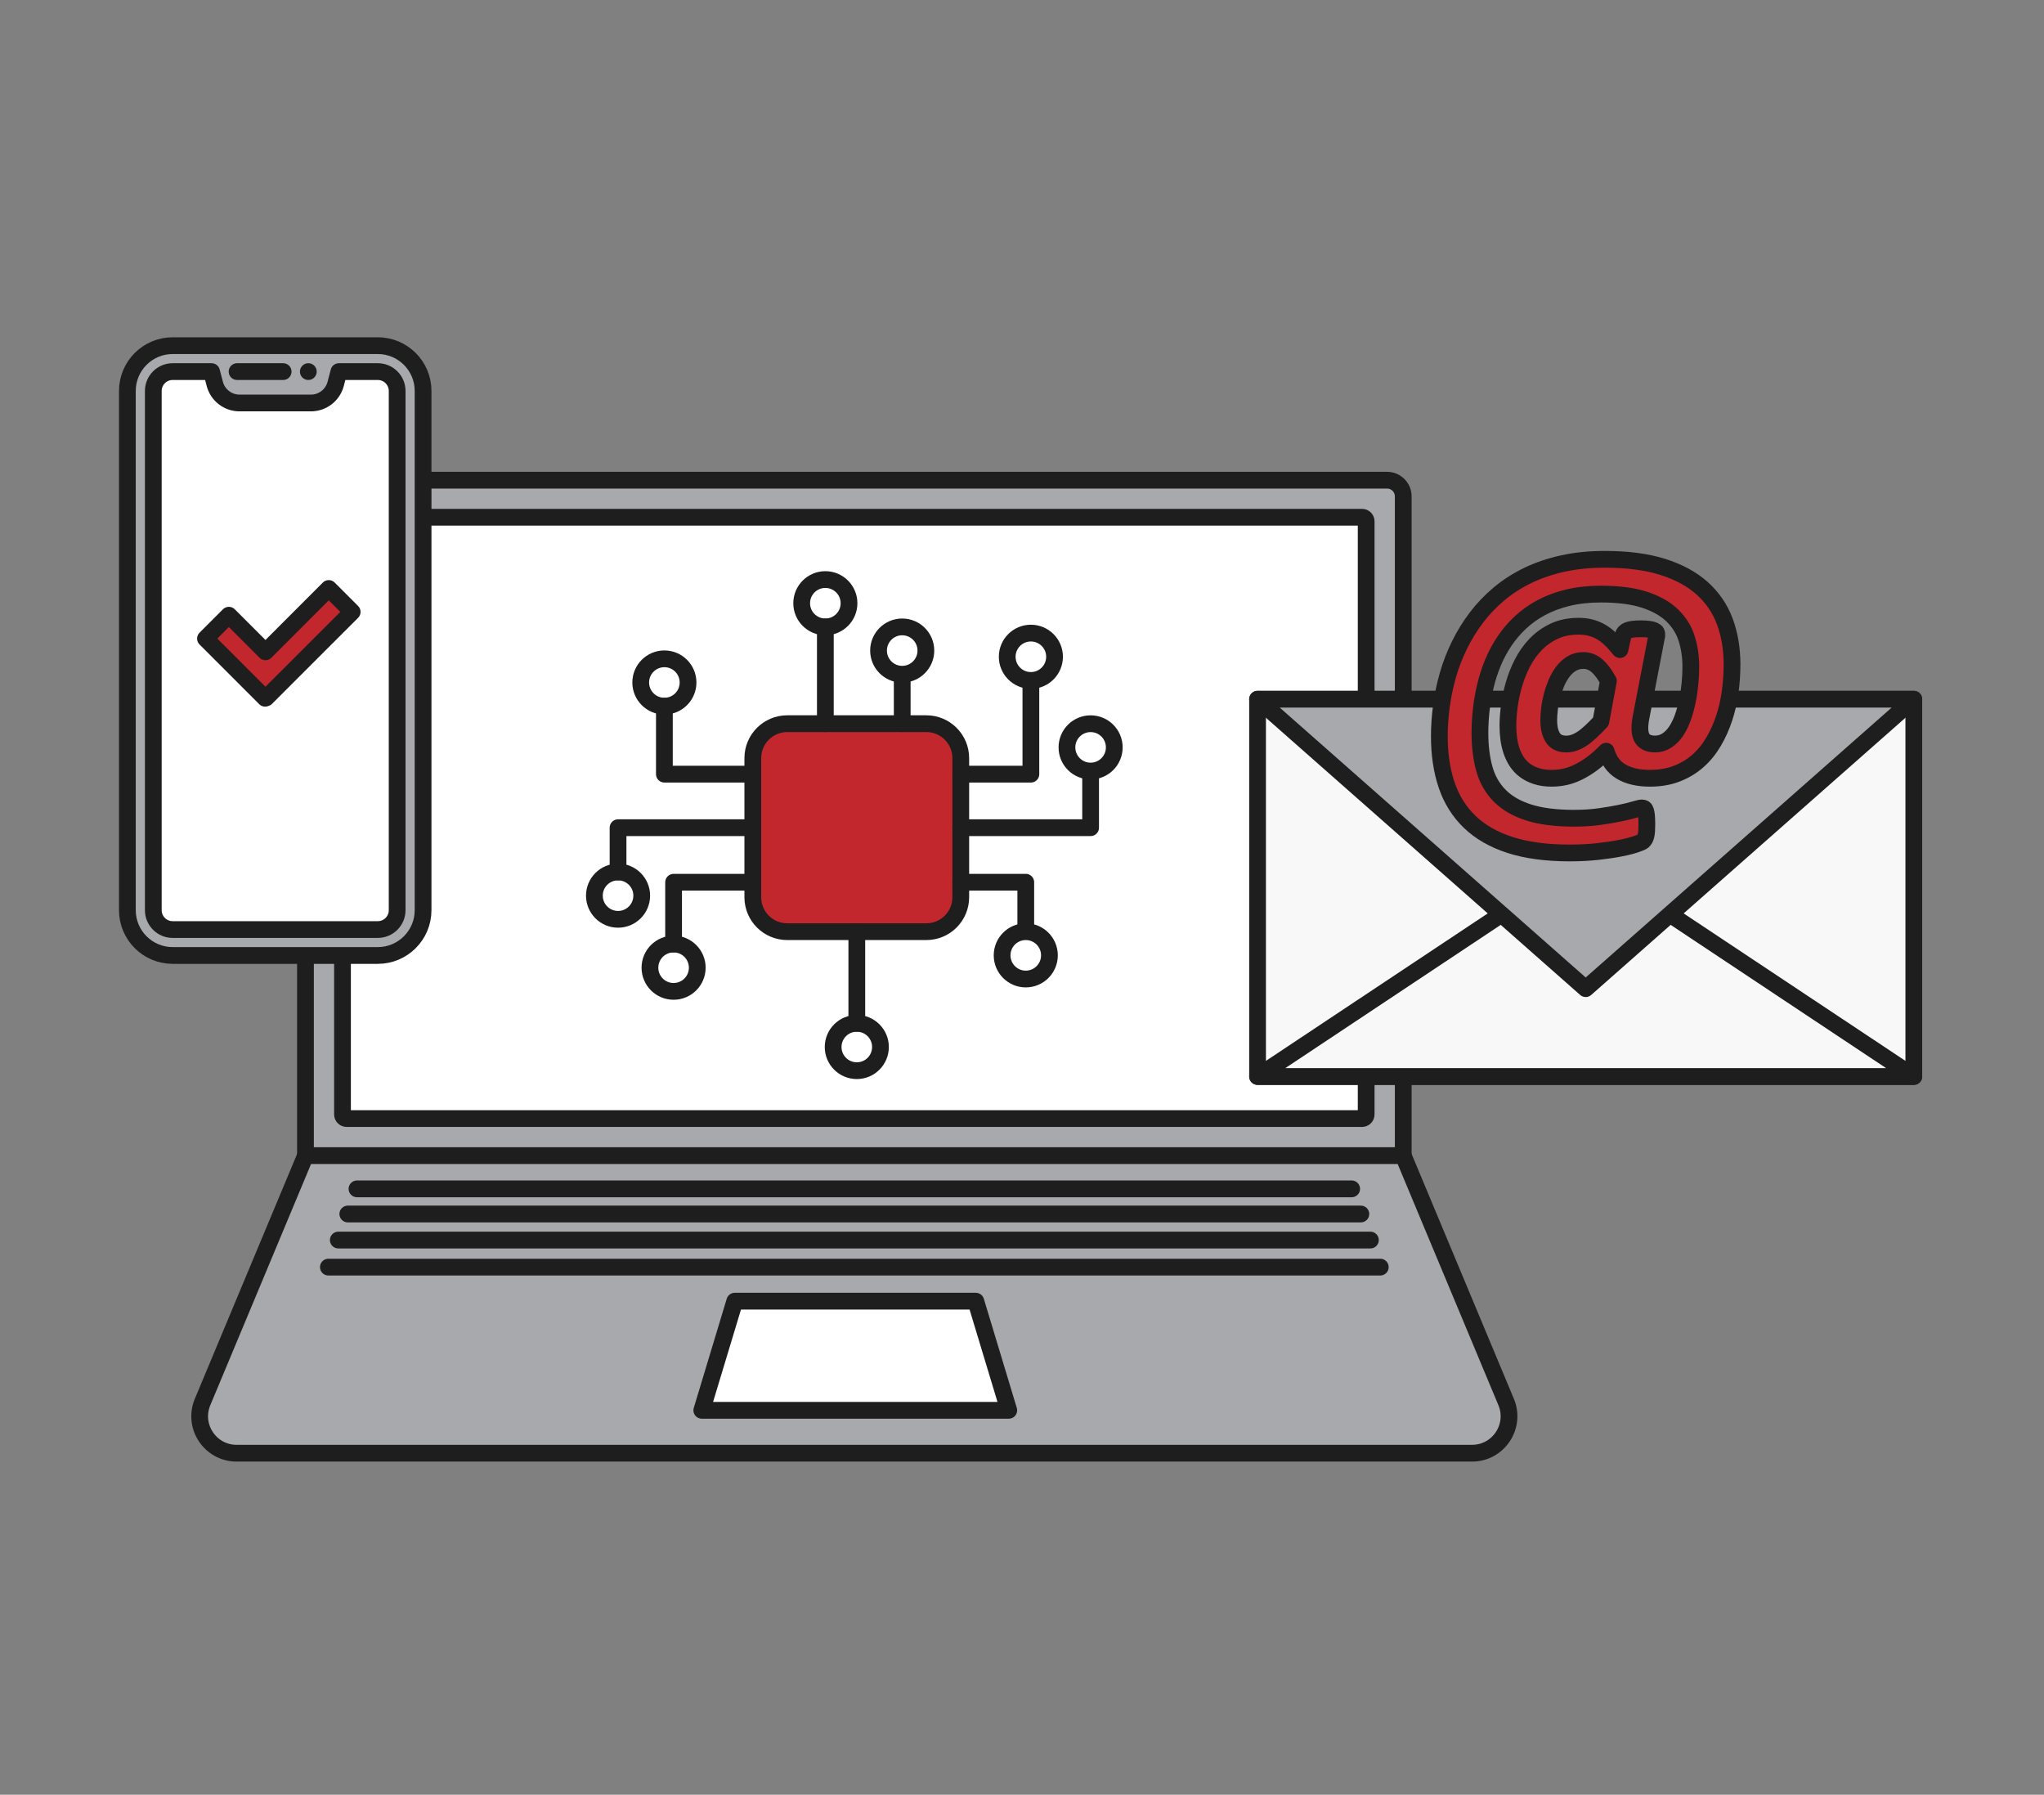 <?xml version="1.0" encoding="UTF-8"?> <!-- Generator: Adobe Illustrator 25.0.1, SVG Export Plug-In . SVG Version: 6.00 Build 0) --> <svg xmlns="http://www.w3.org/2000/svg" xmlns:xlink="http://www.w3.org/1999/xlink" id="Layer_1" x="0px" y="0px" viewBox="0 0 488 428.4" style="enable-background:new 0 0 488 428.4;" xml:space="preserve"><rect x="0" y="0" width="488" height="428.4" fill="#808080" stroke="none"/> <style type="text/css"> .st0{opacity:0;fill:#F9F8F8;} .st1{fill:#A7A9AC;stroke:#1E1E1E;stroke-width:4;stroke-linecap:round;stroke-linejoin:round;stroke-miterlimit:10;} .st2{fill:#FFFFFF;stroke:#1E1E1E;stroke-width:4;stroke-linecap:round;stroke-linejoin:round;stroke-miterlimit:10;} .st3{fill:none;stroke:#1E1E1E;stroke-width:4;stroke-linecap:round;stroke-linejoin:round;stroke-miterlimit:10;} .st4{fill:#C1272D;stroke:#1E1E1E;stroke-width:4;stroke-linecap:round;stroke-linejoin:round;stroke-miterlimit:10;} .st5{fill:#F9F8F8;stroke:#1E1E1E;stroke-width:4;stroke-linecap:round;stroke-linejoin:round;stroke-miterlimit:10;} </style> <g> <rect x="-0.33" y="0.5" class="st0" width="488" height="428.4"></rect> <g> <g> <g> <g> <path class="st1" d="M335.02,275.85H72.93V118.48c0-2.13,1.73-3.86,3.86-3.86h254.37c2.13,0,3.86,1.73,3.86,3.86V275.85z"></path> <path class="st2" d="M81.77,266.01V124.45c0-0.55,0.44-0.99,0.99-0.99h242.42c0.55,0,0.99,0.44,0.99,0.99v141.56 c0,0.55-0.44,0.99-0.99,0.99H82.76C82.22,267,81.77,266.56,81.77,266.01z"></path> <path class="st1" d="M351.44,346.88H56.5c-6.3,0-10.57-6.41-8.14-12.22l24.57-58.81h262.09l24.57,58.81 C362.01,340.47,357.74,346.88,351.44,346.88z"></path> <polygon class="st2" points="240.84,336.64 167.55,336.64 175.42,310.59 232.97,310.59 "></polygon> </g> <g> <line class="st3" x1="85.23" y1="283.78" x2="322.71" y2="283.78"></line> <line class="st3" x1="83.04" y1="289.78" x2="324.9" y2="289.78"></line> <line class="st3" x1="80.77" y1="296" x2="327.18" y2="296"></line> <line class="st3" x1="78.4" y1="302.46" x2="329.54" y2="302.46"></line> </g> </g> <g> <path class="st4" d="M221.16,222.39h-33.21c-4.54,0-8.22-3.68-8.22-8.22v-33.21c0-4.54,3.68-8.22,8.22-8.22h33.21 c4.54,0,8.22,3.68,8.22,8.22v33.21C229.38,218.71,225.7,222.39,221.16,222.39z"></path> <g> <polyline class="st3" points="246.12,162.91 246.12,184.79 229.38,184.79 "></polyline> <polyline class="st3" points="229.38,197.57 260.38,197.57 260.38,184.79 "></polyline> <polyline class="st3" points="229.38,210.59 244.9,210.59 244.9,221.9 "></polyline> </g> <g> <polyline class="st3" points="179.73,184.79 158.62,184.79 158.62,168.56 "></polyline> <polyline class="st3" points="179.73,197.57 147.56,197.57 147.56,208.14 "></polyline> <polyline class="st3" points="179.73,210.59 160.82,210.59 160.82,225.34 "></polyline> </g> <circle class="st3" cx="246.12" cy="156.77" r="5.65"></circle> <circle class="st3" cx="260.38" cy="178.4" r="5.65"></circle> <circle class="st3" cx="244.9" cy="228.04" r="5.65"></circle> <circle class="st3" cx="204.56" cy="249.92" r="5.65"></circle> <circle class="st3" cx="215.4" cy="155.29" r="5.65"></circle> <circle class="st3" cx="197.05" cy="143.99" r="5.65"></circle> <circle class="st3" cx="160.82" cy="230.99" r="5.65"></circle> <circle class="st3" cx="147.56" cy="213.79" r="5.65"></circle> <circle class="st3" cx="158.62" cy="162.91" r="5.65"></circle> <line class="st3" x1="197.05" y1="172.74" x2="197.05" y2="149.64"></line> <line class="st3" x1="215.4" y1="172.74" x2="215.4" y2="161.19"></line> <line class="st3" x1="204.56" y1="222.39" x2="204.56" y2="244.27"></line> </g> </g> <g> <g> <path class="st1" d="M90.2,228.07c5.97,0,10.81-4.84,10.81-10.81V93.32c0-5.97-4.84-10.81-10.81-10.81H41.22 c-5.97,0-10.81,4.84-10.81,10.81v123.94c0,5.97,4.84,10.81,10.81,10.81H90.2z"></path> <path class="st2" d="M94.82,93.33v123.93c0,2.55-2.07,4.62-4.62,4.62H41.22c-2.55,0-4.62-2.07-4.62-4.62V93.33 c0-2.56,2.07-4.63,4.62-4.63h9.29l0.77,2.94c0.71,2.68,3.13,4.55,5.9,4.55h17.06c2.77,0,5.19-1.87,5.9-4.55l0.77-2.94h9.29 C92.74,88.7,94.82,90.77,94.82,93.33z"></path> <line class="st3" x1="56.6" y1="88.7" x2="67.6" y2="88.7"></line> <line class="st3" x1="73.61" y1="88.7" x2="73.61" y2="88.7"></line> </g> <polygon class="st4" points="84.08,146.06 78.49,140.47 63.38,155.59 54.64,146.85 49.06,152.43 63.3,166.67 63.46,166.51 63.54,166.59 "></polygon> </g> <g> <g> <rect x="300.24" y="166.9" class="st5" width="156.68" height="90.05"></rect> <polygon class="st5" points="378.58,204.88 300.24,256.96 456.92,256.96 "></polygon> <polygon class="st1" points="378.58,235.99 456.92,166.9 300.24,166.9 "></polygon> </g> <g> <path class="st4" d="M413.52,158.63c0,2.14-0.15,4.3-0.44,6.48c-0.29,2.18-0.77,4.28-1.43,6.28c-0.66,2.01-1.5,3.89-2.53,5.64 c-1.03,1.76-2.26,3.28-3.71,4.57c-1.45,1.29-3.13,2.31-5.03,3.05c-1.9,0.75-4.06,1.12-6.46,1.12c-1.43,0-2.74-0.14-3.91-0.42 c-1.17-0.28-2.2-0.69-3.07-1.23c-0.88-0.54-1.6-1.21-2.17-2.02c-0.57-0.81-1-1.74-1.3-2.79c-1.14,1.17-2.26,2.16-3.36,2.97 c-1.1,0.81-2.18,1.47-3.25,2c-1.07,0.53-2.13,0.91-3.18,1.14c-1.05,0.23-2.12,0.35-3.21,0.35c-1.38,0-2.59-0.17-3.65-0.51 c-1.05-0.34-1.97-0.8-2.75-1.38c-0.78-0.59-1.42-1.27-1.93-2.04c-0.51-0.78-0.93-1.63-1.25-2.57c-0.32-0.94-0.55-1.92-0.68-2.94 c-0.13-1.02-0.2-2.06-0.2-3.12c0-1.38,0.11-2.91,0.33-4.61c0.22-1.7,0.59-3.43,1.1-5.21c0.51-1.77,1.19-3.48,2.04-5.14 c0.85-1.65,1.9-3.13,3.16-4.44c1.26-1.3,2.73-2.35,4.41-3.14c1.68-0.79,3.62-1.19,5.82-1.19c0.99,0,1.92,0.1,2.77,0.31 c0.85,0.21,1.67,0.53,2.46,0.97c0.79,0.44,1.56,1.01,2.31,1.71c0.75,0.7,1.53,1.57,2.35,2.59l0.75-3.38 c0.12-0.53,0.48-0.92,1.08-1.19c0.6-0.26,1.66-0.4,3.19-0.4c0.76,0,1.4,0.04,1.91,0.11c0.51,0.07,0.92,0.18,1.21,0.31 c0.29,0.13,0.48,0.29,0.57,0.48c0.09,0.19,0.12,0.42,0.09,0.68l-3.78,19.63c-0.41,2.17-0.34,3.76,0.2,4.77 c0.54,1.01,1.6,1.52,3.18,1.52c1.03,0,1.96-0.28,2.81-0.83c0.85-0.56,1.59-1.31,2.22-2.26c0.63-0.95,1.16-2.05,1.6-3.29 s0.8-2.55,1.08-3.91c0.28-1.36,0.48-2.74,0.61-4.13c0.13-1.39,0.2-2.73,0.2-4.02c0-2.34-0.32-4.56-0.97-6.65 c-0.64-2.09-1.78-3.94-3.4-5.53c-1.62-1.6-3.82-2.85-6.59-3.78c-2.77-0.92-6.29-1.38-10.56-1.38c-2.87,0-5.48,0.29-7.84,0.86 c-2.36,0.57-4.47,1.36-6.35,2.37c-1.87,1.01-3.54,2.2-5.01,3.58c-1.47,1.38-2.74,2.88-3.82,4.5c-1.08,1.63-2,3.35-2.75,5.18 c-0.75,1.83-1.34,3.68-1.78,5.56c-0.44,1.87-0.76,3.75-0.97,5.62c-0.2,1.87-0.31,3.69-0.31,5.45c0,3.19,0.35,6.05,1.05,8.57 c0.7,2.52,1.92,4.66,3.65,6.41c1.73,1.76,4.03,3.1,6.92,4.02c2.88,0.92,6.49,1.38,10.83,1.38c2.25,0,4.31-0.13,6.17-0.4 c1.86-0.26,3.48-0.54,4.88-0.83c1.39-0.29,2.53-0.57,3.4-0.83c0.88-0.26,1.48-0.4,1.8-0.4c0.2,0,0.38,0.05,0.53,0.15 c0.15,0.1,0.26,0.3,0.35,0.59c0.09,0.29,0.15,0.69,0.2,1.19c0.04,0.5,0.07,1.13,0.07,1.89c0,0.64-0.02,1.19-0.04,1.63 c-0.03,0.44-0.08,0.81-0.15,1.12c-0.07,0.31-0.17,0.57-0.28,0.79c-0.12,0.22-0.26,0.41-0.44,0.57c-0.18,0.16-0.73,0.4-1.65,0.72 s-2.15,0.64-3.69,0.94c-1.54,0.31-3.34,0.58-5.4,0.81c-2.06,0.23-4.33,0.35-6.79,0.35c-5.56,0-10.31-0.64-14.23-1.91 c-3.92-1.27-7.14-3.12-9.64-5.53c-2.5-2.42-4.33-5.34-5.49-8.78c-1.16-3.44-1.74-7.31-1.74-11.62c0-2.4,0.17-4.85,0.51-7.34 c0.34-2.49,0.86-4.95,1.56-7.38c0.7-2.43,1.62-4.79,2.75-7.09c1.13-2.3,2.47-4.47,4.02-6.52c1.55-2.05,3.35-3.93,5.38-5.64 c2.04-1.71,4.32-3.18,6.85-4.41c2.53-1.23,5.33-2.18,8.39-2.86c3.06-0.67,6.42-1.01,10.08-1.01c5.36,0,9.95,0.6,13.77,1.8 c3.82,1.2,6.96,2.9,9.42,5.1c2.46,2.2,4.27,4.84,5.42,7.93C412.94,151.42,413.52,154.85,413.52,158.63z M384,162.54 c-0.88-1.61-1.79-2.83-2.75-3.65c-0.95-0.82-2.03-1.23-3.23-1.23c-1.03,0-1.94,0.24-2.75,0.72c-0.81,0.48-1.52,1.13-2.13,1.93 c-0.61,0.81-1.13,1.71-1.56,2.72c-0.42,1.01-0.78,2.04-1.05,3.1c-0.28,1.05-0.48,2.09-0.59,3.1c-0.12,1.01-0.18,1.9-0.18,2.66 c0,1.76,0.32,3.15,0.97,4.17c0.64,1.03,1.73,1.54,3.25,1.54c0.56,0,1.13-0.09,1.74-0.29c0.6-0.19,1.23-0.5,1.89-0.92 c0.66-0.42,1.36-0.98,2.11-1.67c0.75-0.69,1.57-1.52,2.48-2.48L384,162.54z"></path> </g> </g> </g> </g> </svg> 